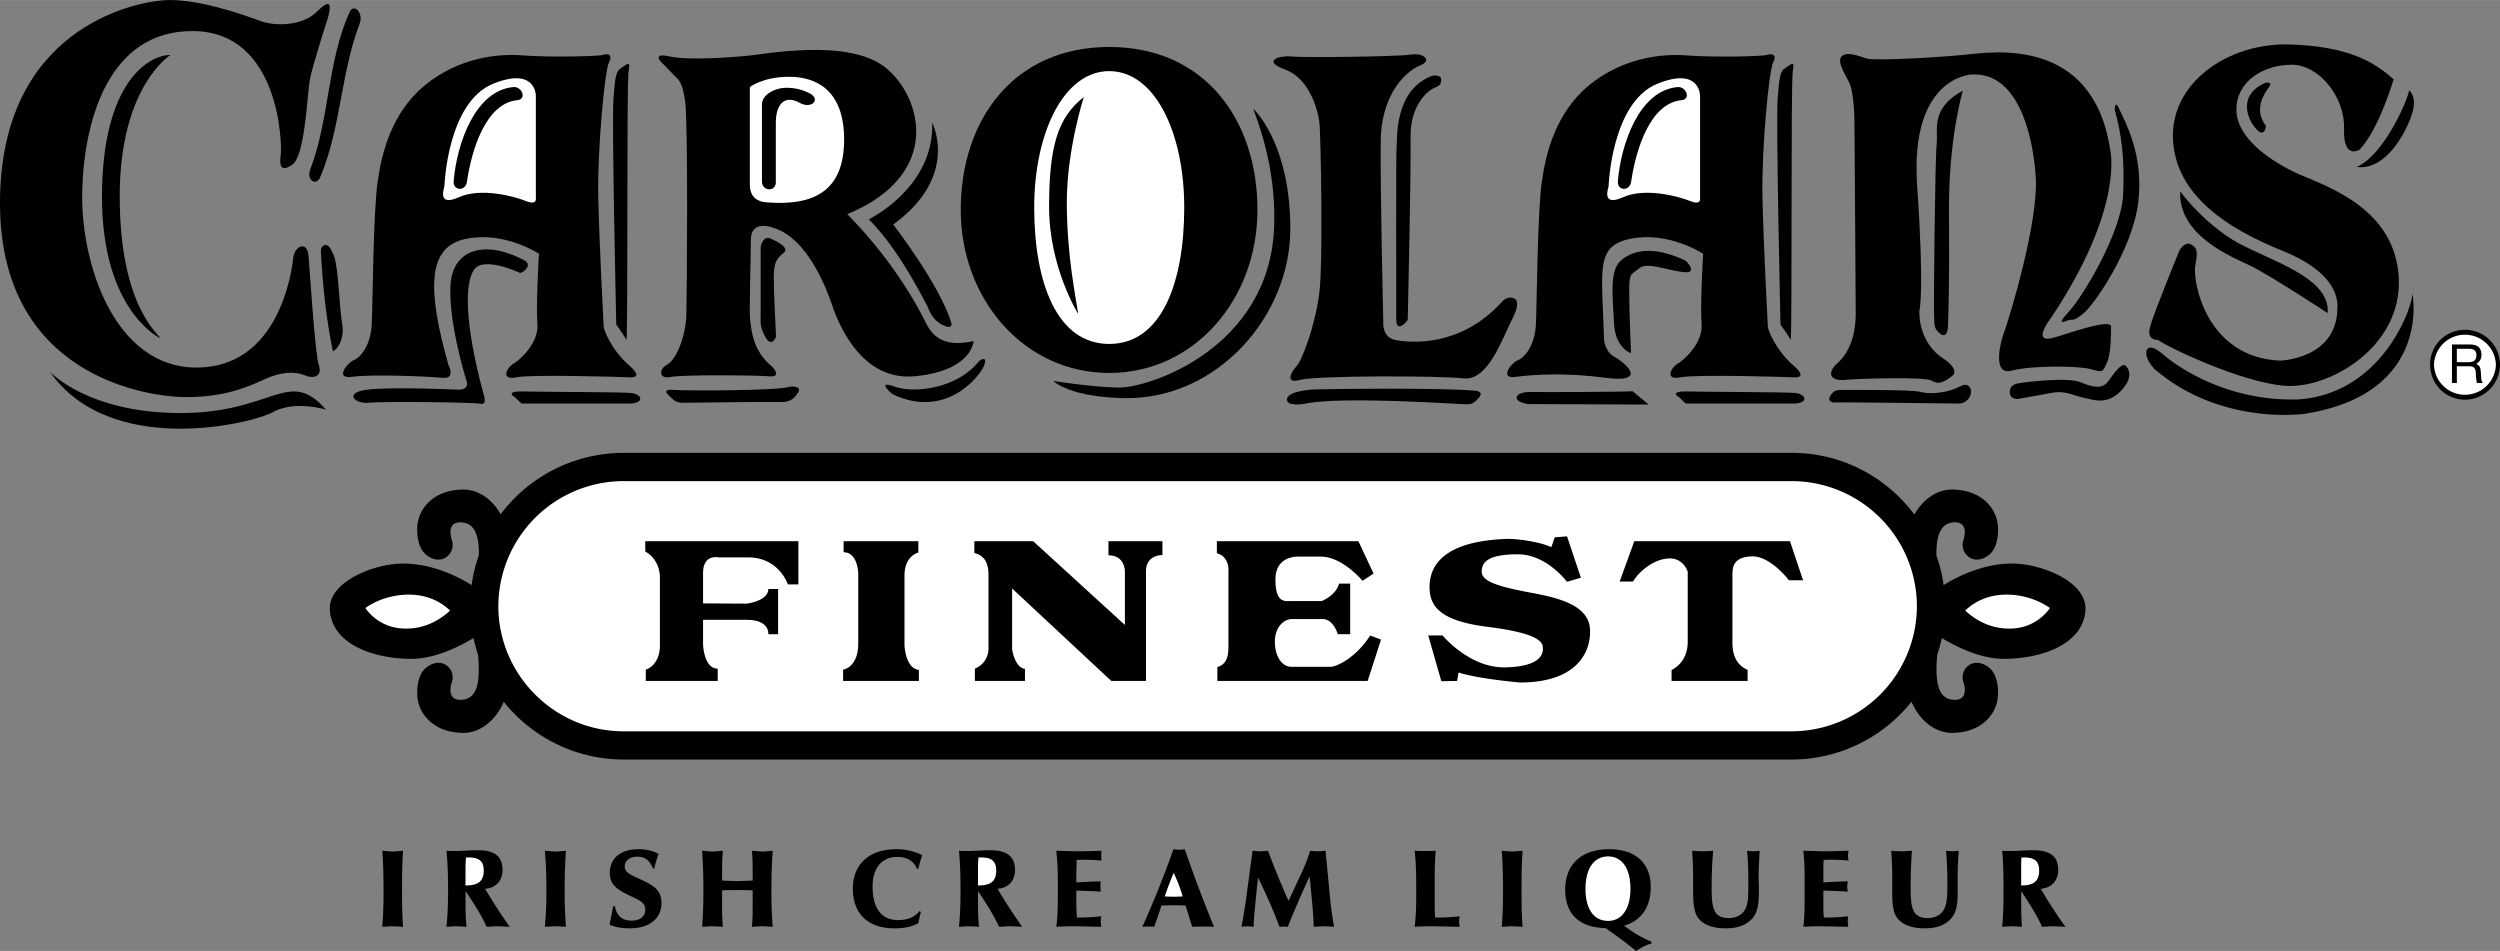 <svg xmlns="http://www.w3.org/2000/svg" width="2500" height="951" viewBox="0 0 87.588 33.315"><rect x="0" y="0" width="87.588" height="33.315" fill="#808080" stroke="none"/><path d="M87.588 12.777c0-.675-.549-1.224-1.224-1.224-.684 0-1.233.549-1.224 1.224 0 .675.54 1.225 1.224 1.225a1.233 1.233 0 0 0 1.224-1.225zM84.52 10.284s.702 3.51-3.78 4.212c0 0-2.952.432-5.274-1.584 0 0-.36-.396-.252-.648.108-.252.54.126.54.126s1.836 1.692 4.771 1.602c2.896-.198 3.976-3.15 3.995-3.708z"/><path d="M76.383 6.702s.936 1.296 2.286 1.944c1.351.648 2.971 1.206 2.88 2.322 0 0-1.998-1.314-2.7-1.656-.584-.288-2.537-1.026-2.466-2.61zM84.402 3.165s.315.207.09.864c-.216.648-.918 1.953-1.926 1.818.946-.396 1.791-2.34 1.836-2.682zM79.354 2.904s.306-.072.135.153c-.171.234-.54.783-.099 1.359 0 0-.045.45-.36.081-.325-.369-.604-1.179.324-1.593z"/><path d="M75.601 11.904s-.414.045-.271-.468c.145-.513 1.035-2.682 1.035-2.682s.189-.306.387-.198c.198.108.271.198.162.729-.107.531.352 3.222 2.952 3.348 0 0 1.989-.036 2.025-1.818.026-.378-.081-1.296-1.953-2.043-1.881-.756-3.717-1.926-3.808-3.896-.09-1.971 1.917-3.375 4.068-3.321 2.151.063 3.024.657 3.663 1.224 0 0-.513 1.746-1.188 2.457 0 0-.585.387-.549-.729.036-1.107-.873-2.241-1.836-2.241-.972 0-1.935.567-1.935 1.575 0 .999 1.206 1.818 2.187 2.259.981.432 3.375 1.197 3.501 3.627.126 2.421-2.421 3.897-3.969 3.789-1.555-.109-4.228-1.405-4.471-1.612zM74.088 3.84s0-.396.171 0c.18.405.855 1.557.657 3.24-.207 1.683-1.557 3.591-1.89 3.87-.324.279-.396.252-.495.252-.108 0-.585.297-.054-.279.531-.576 1.854-2.808 1.908-4.113.054-1.314-.054-2.088-.297-2.97zM70.695 13.974s-.252.018-.279-.18c-.018-.198.055-.306.262-.36.207-.045 1.764-.234 2.214-.045.44.189.773.252.98-.045s.459-.63.585-.54.315.423-.171.909c-.486.495-.98.279-1.26.225-.288-.045-.657-.27-1.116-.18-.423.081-1.215.216-1.215.216zM68.247 11.454s-.018.423-.261.243c-.243-.189-.207-.288-.225-.639-.019-.36.035-5.526.09-6.012.062-.486-.243-1.242.918-1.872 0 0-.504 1.665-.486 4.23.018 2.565-.017 3.465-.036 4.05zM64.225 14.1s-.234-.045-.09-.252c.135-.198.234-.189.522-.189.279 0 2.295-.009 2.592.063.297.081.685.063 1.071-.045.387-.117.522-.306.684-.117.153.189-.045.576-.369.576s-4.122-.054-4.41-.036z"/><path d="M68.004 12.507s.702.414.388.666c-.324.252-.504.297-.711.162-.207-.145-2.602-.072-3.052-.027-.459.045-.684-.207-.225-.612.45-.414.612-1.098.612-1.692 0-.594-.045-6.543-.045-6.741 0-.207-.027-1.053-.181-1.368-.162-.324-.459-.774-.252-.936.198-.162.567 0 .864.09s2.574-.045 3.465-.135c.891-.09 4.446-.666 5.058 3.303 0 0 .549 1.998-2.07 5.922 0 0-.765.972.18.666.954-.306 1.926-.612 1.926-.36 0 .261 0 .972-.152 1.278-.153.306-.108.333-.567.207s-2.124-.126-2.763.054c-.648.18-.441-.873-.261-1.358.18-.486 1.206-3.843 1.106-5.427-.108-1.593-.666-3.69-2.259-3.591 0 0-2.151.081-1.899 3.87.262 3.789.081 4.401.081 4.401s-.08 1.007.757 1.628zM50.185 2.652s.297-.054.306.126c.009.171-.072.234-.234.297-.161.054-.863.549-.837 1.737.019 1.197-.099 6.345-.099 6.381 0 .045-.414.531-.405-.027.009-.558-.018-5.976.019-6.084.025-.108-.127-1.935 1.25-2.43z"/><path d="M52.614 10.581s.162-.225.414-.135c0 0 .306.045-.045.729-.36.693-.846 2.187-1.719 2.079-.873-.099-5.166-.099-5.715.054-.549.153-.306-.297-.126-.477.189-.189.657-1.422.802-2.583.135-1.161.045-5.4.009-5.859-.028-.459-.334-1.638-1.207-1.953-.873-.324-.135-.504.216-.459.352.045 3.636.009 4.158-.063.521-.081.765.216.369.369s-1.377.873-1.396 2.673c-.018 1.8.09 6.327.09 6.327s-.054.54.432.63c.487.09 2.251.279 3.718-1.332zM51.679 13.686s.333.018.135.243c-.198.234-.288.234-.468.234-.189 0-4.374-.297-5.644-.018 0 0-.594.108-.612-.135-.018-.252.549-.351 1.008-.369s4.356-.063 5.581.045zM57.195 13.704l.567.468-4.248-.018s-.378-.063-.378-.216c0-.144.233-.216.521-.207.281.009 3.295 0 3.538-.027zM57.142 12.372s-.559-.171-.595-1.062c-.045-.9-.161-1.8.217-2.16.414-.387 1.125-.558 2.259-.036.062.018.513.495-.072.414-.549-.062-1.242-.359-1.512-.135-.271.225-.36.126-.36.774-.001.648.063 2.205.063 2.205z"/><path d="M43.902 3.804s1.305 1.17 1.305 4.212c0 3.051-2.538 5.931-5.715 5.931 0 0-1.854.027-2.592-.603 0 0 1.251.207 2.277.234 1.025.027 5.31-1.35 5.463-5.643.046-1.395-.206-2.754-.738-4.131z"/><path d="M38.862 1.644c3.357 0 5.193 2.565 5.193 5.706 0 3.15-2.224 5.715-5.193 5.715S33.66 10.5 33.66 7.35c0-3.141 1.845-5.706 5.202-5.706zM30.438 7.683s2.295-1.107 2.223-3.384c0 0 .972 1.872-1.368 3.564 0 0 1.639 2.115 2.043 3.465 0 0 .045.243-.333.045-.387-.207-.449-.54-.54-.702-.09-.153-.972-1.953-2.025-2.988zM34.299 12.651s.306-.233.189.126c-.117.36-1.323 1.944-3.231 1.026 0 0-.585-.504.081-.261.666.243 2.187.09 2.961-.891zM27.64 13.551s.477-.072.323.198c-.162.27-.359.342-.603.333-.252-.009-3.123.018-3.312.027-.188.009-.368-.009-.485-.135-.126-.126-.459-.351.054-.315s3.69.027 4.023-.108zM27.055 8.385s.639.261.414.459c-.234.198-.36.306-.36.873 0 .576.081 2.079.081 2.079s-.153.405-.369.018-.171-.54-.171-.801V8.655s.08-.477.405-.27z"/><path d="M27.036 7.962s-.729-.271-.729.44c0 .711-.063 2.439-.027 2.781.045.333.063 1.08.774 1.665 0 0 .378.378-.108.333-.477-.036-3.06-.063-3.465.027-.396.081-.414-.279-.099-.441.315-.171.648-.999.666-1.755.019-.747.063-6.804-.045-7.47-.099-.675-.207-.729-.396-.918-.18-.189-.432-.441-.432-.441s-.36-.351.288-.207c.648.144 2.134.036 2.754-.027.63-.063 3.492-.603 4.779.396 1.296 1.008 2.07 3.762-1.313 5.157 1.017 1.017 2.043 2.394 2.7 3.699.198.396.495 1.026 1.728.747 0 0-.045 1.044-2.07 1.233-2.024.189-2.79-2.214-2.897-2.52-.11-.314-.793-2.357-2.108-2.699zM62.739 11.904s-.261-.414-.36-.531c0 0-.162-7.146-.099-7.92.063-.765.081-.963.279-1.08.198-.126.333-.279.252.117-.072.396-.018 8.685-.072 9.414zM21.951 11.904s-.261-.414-.36-.531c0 0-.162-7.146-.099-7.92.063-.765.081-.963.279-1.08.198-.126.333-.279.252.117-.072.396-.018 8.685-.072 9.414zM62.919 14.136h-3.86l-.234-.225s-.387-.207.279-.198c.657.018 3.482.018 3.807.054s.485.315.008.369zM22.131 14.136h-3.86l-.234-.225s-.387-.207.279-.198c.657.018 3.482.018 3.807.054s.485.315.008.369zM18.378 9.123c.262.153.019.387-.152.441 0 0-1.26-.603-1.611-.126-.342.468-.342 1.899.333 4.392 0 0 .126.369-.108.315-.242-.054-3.429-.09-3.915-.036-.486.054-.909-.351-.054-.459.846-.107 3.168 0 3.168 0s.414.036.307-.306c-.108-.342-.648-2.187-.559-3.402.089-1.215 1.214-1.557 2.591-.819z"/><path d="M62.865 12.831s.486.405 0 .387c-.486-.018-3.438-.108-3.996 0-.558.117-.314-.351-.107-.468.207-.108.908-.72.854-1.396-.054-.675.054-2.466.054-2.466s-1.215-.801-2.556-.522c-1.242.252-.981 1.107-.918 3.501.009.225.144.513.333.612.621.36 1.071.936-.27.756-1.35-.18-2.466-.126-3.123-.036-.648.099-.189-.486.035-.576.226-.09.604-.486.64-1.269.036-.783.054-3.942.207-4.986.144-1.044.504-2.43 1.656-3.384 1.161-.945 2.502-1.116 3.42-1.044.918.072 2.654.036 2.816-.018.171-.054.36-.018.207.279-.144.297-.405 3.06-.369 4.707s.181 4.41.189 4.536c.001.109.28.838.928 1.387zM22.077 12.831s.486.405 0 .387c-.486-.018-3.438-.108-3.996 0-.558.117-.314-.351-.107-.468.207-.108.909-.72.854-1.396-.054-.675.054-2.466.054-2.466s-1.215-.801-2.556-.522c-1.332.27-1.386 1.692-.612 4.428 0 0 .279.504-.242.44-.522-.054-2.467-.126-3.123-.036-.648.099-.181-.486.036-.576.225-.09.603-.486.639-1.269.036-.783.054-3.942.207-4.986.144-1.044.504-2.43 1.656-3.384 1.16-.945 2.502-1.116 3.42-1.044.918.072 2.654.036 2.816-.018.171-.054.36-.018.207.279-.144.297-.405 3.06-.369 4.707.036 1.647.181 4.41.189 4.536 0 .11.28.839.927 1.388zM1.746 13.02s1.323 1.449 4.581 1.449 3.78-1.62 5.094-.117c0 0-1.07-.342-1.854.081-.783.432-5.724 1.593-7.821-1.413zM5.616 11.85s-2.043-.945-2.043-4.95 1.629-4.977 2.403-4.977c0 0-1.782 1.089-1.782 4.95 0 3.852 1.368 4.824 1.422 4.977zM11.664 12.309c-.243-1.17-.359-2.331-.423-3.501-.009-.225.198-.306.315-.135.099.162.18.342.207.531.126.729.116 1.467.233 2.196.055.351-.071.756-.332.909zM12.249.42c.153-.324.495.036.352.405-.666 1.737-.657 3.681-1.387 5.391-.126.297-.494.117-.342-.288.675-1.764.594-3.78 1.377-5.508z"/><path d="M11.493.609s-.549 1.692-.639 2.188c-.09.495-.162 2.655-.612 2.97s-.45-.045-.405-.36c.045-.315-.018-4.275-3.042-4.32-3.015-.046-3.87 3.194-3.915 5.669-.045 2.475 1.125 6.12 4.006 6.12 2.889 0 3.339-3.375 3.384-3.825s.495-.63.54-.09.225 3.42.359 3.825c.136.405-.18.495-.495.36s-.81-.135-1.395.135-1.395.63-2.754.63c-1.35 0-6.525-.72-6.525-6.795S4.636.078 5.761.006C6.895-.066 8.55.519 9.1.726c.54.207 1.503.18 1.998-.315.494-.495.512-.252.395.198z"/><path d="M26.271 6.468v-3.42s.459-.36 1.377-.36 1.926.441 1.926 2.196c0 1.746-.98 2.34-2.709 2.205-.288-.018-.594-.153-.594-.621zM18.774 3.363v3.564s.062.279-.342.117c-.396-.162-1.575-.486-2.358-.135s-.504-.342-.504-.387c0-.036.108-2.943 1.71-3.591 1.431-.576 1.494.324 1.494.432z" fill="#fff"/><path d="M27.181 6.387c0 .342-.486.315-.486-.027v-2.7c0-.369.504-.612.936-.585.271.009.522.081.747.198.396.225.036.549-.351.333-.558-.315-.846.072-.846.693v2.088zM17.991 3.048c.306-.018.468.432.135.459-1.106.108-1.602 1.737-1.764 2.844-.045.369-.495.333-.468 0 .108-1.323.756-3.186 2.097-3.303z"/><path d="M38.862 2.49c1.593 0 2.628 2.142 2.628 4.779 0 2.628-.792 4.779-2.628 4.779s-2.628-2.151-2.628-4.779c0-2.637 1.044-4.779 2.628-4.779z" fill="#fff"/><path d="M37.773 10.995s-1.018-1.629-1.018-3.744.298-3.132 1.216-3.853c0 0-.595 1.836-.595 3.699s.325 3.358.397 3.898z"/><path d="M59.562 3.363v3.564s.062.279-.342.117c-.396-.162-1.575-.486-2.358-.135s-.504-.342-.504-.387c0-.036.108-2.943 1.71-3.591 1.431-.576 1.494.324 1.494.432z" fill="#fff"/><path d="M58.779 3.048c.306-.018.468.432.135.459-1.106.108-1.602 1.737-1.764 2.844-.045.369-.495.333-.468 0 .108-1.323.756-3.186 2.097-3.303z"/><path d="M87.444 12.777a1.085 1.085 0 0 1-2.169 0 1.085 1.085 0 0 1 2.169 0z" fill="#fff"/><path d="M85.905 13.416h.171v-.585h.441c.288 0 .207.252.233.414l.027.171h.207c-.072-.117-.045-.144-.063-.324-.018-.234-.026-.261-.161-.342.126-.1.18-.162.18-.342-.019-.306-.225-.342-.432-.342h-.603v1.35z"/><path d="M86.508 12.219c.108 0 .279.027.252.261-.019.171-.136.207-.252.207h-.432v-.468h.432z" fill="#fff"/><path d="M13.393 32.469c.171-.009.278-.018.342-.018.099 0 .234.009.387.018-.036-.468-.036-.864-.036-1.179v-.153c0-.387 0-.828.036-1.332-.153.009-.27.027-.351.027-.1 0-.226-.018-.378-.027.036.504.045.945.045 1.332 0 .324 0 .765-.045 1.332zM15.643 32.469c.144-.009.261-.018.351-.018s.207.009.352.018a6.753 6.753 0 0 1-.036-.738v-.513c.387.567.63.99.737 1.251.153-.009.279-.018.388-.018.099 0 .243.009.423.018a19.63 19.63 0 0 1-.864-1.332c.378-.027.612-.279.612-.657 0-.486-.279-.693-.873-.693-.288 0-.549.027-.792.027-.09 0-.189 0-.297-.009.045.495.054.945.054 1.332v.135c-.002.333-.01.729-.055 1.197zM19.089 32.469c.172-.009.288-.018.343-.018.099 0 .233.009.396.018a15.254 15.254 0 0 1-.045-1.179v-.153c0-.387.009-.828.045-1.332-.153.009-.279.027-.351.027-.108 0-.234-.018-.388-.027.045.504.055.945.055 1.332 0 .324 0 .765-.055 1.332zM21.357 32.397c.188.081.432.126.693.126.711 0 1.125-.342 1.125-.891 0-.45-.27-.603-.702-.81-.369-.171-.585-.243-.585-.468 0-.189.162-.342.44-.342.271 0 .433.126.549.414h.045c.036-.171.091-.342.153-.513a1.47 1.47 0 0 0-.702-.162c-.639 0-1.008.324-1.008.828 0 .432.271.594.738.819.333.153.504.234.504.468s-.171.387-.478.387c-.333 0-.521-.162-.585-.504h-.062c-.035.198-.08.414-.125.648zM24.598 32.469c.144-.009.261-.018.359-.018.1 0 .216.009.369.018a6.314 6.314 0 0 1-.027-.576v-.702c.234-.009.414-.009.513-.009.153 0 .342 0 .558.009v.702c0 .189-.009.378-.026.576.152-.009.27-.018.368-.018.1 0 .217.009.36.018a15.254 15.254 0 0 1-.045-1.179v-.153c0-.396.009-.837.045-1.332-.162.009-.279.027-.36.027s-.197-.018-.368-.027c.018.207.026.414.026.621v.423c-.207.009-.396.018-.558.018-.09 0-.261-.009-.513-.018v-.423c0-.207.009-.414.027-.621-.144.009-.27.027-.369.027-.081 0-.198-.018-.359-.027.036.504.045.945.045 1.332v.153c0 .315-.01.711-.045 1.179zM32.121 30.435h.054c.036-.162.081-.315.135-.477a2.044 2.044 0 0 0-.918-.207c-.937 0-1.513.531-1.513 1.377 0 .882.531 1.395 1.458 1.395.333 0 .604-.054.837-.18.027-.135.054-.27.09-.396l-.055-.027c-.152.207-.404.314-.747.314-.575 0-.891-.405-.891-1.179 0-.648.324-1.035.864-1.035.353.001.579.145.686.415zM33.598 32.469c.144-.009.261-.018.351-.018s.207.009.351.018a6.753 6.753 0 0 1-.036-.738v-.513c.387.567.621.99.737 1.251.153-.009.279-.018.388-.018.09 0 .242.009.423.018a19.63 19.63 0 0 1-.864-1.332c.378-.027.612-.279.612-.657 0-.486-.288-.693-.873-.693-.288 0-.549.027-.792.027-.09 0-.189 0-.297-.009.045.495.054.945.054 1.332v.135c-.001.333-.009.729-.054 1.197zM37.008 32.469c.243-.018.441-.018.594-.018.207 0 .531.009.98.018-.009-.081-.018-.144-.018-.18 0-.054.009-.108.018-.189a7.167 7.167 0 0 1-.854.045 8.522 8.522 0 0 1-.019-.522V31.2c.279.009.567.018.855.036-.009-.09-.009-.144-.009-.18s0-.099.009-.18c-.352.009-.639.026-.855.036v-.207c0-.189.01-.387.01-.576.09-.009.171-.009.261-.009.198 0 .396.009.612.027-.009-.072-.009-.126-.009-.171s0-.099.009-.171c-.333.009-.612.018-.819.018-.145 0-.396-.009-.765-.018.045.396.054.774.054 1.17v.432c0 .342-.008.693-.054 1.062zM40.023 32.469c.09-.009.162-.009.225-.009.036 0 .1 0 .189.009.09-.252.18-.504.252-.747.216 0 .36-.009.423-.009.144 0 .279.009.423.009.081.243.153.495.234.747.152-.009.278-.009.396-.009.081 0 .207 0 .369.009a49.6 49.6 0 0 1-1.026-2.718c-.072.009-.135.018-.198.018s-.126-.009-.198-.018a34.525 34.525 0 0 1-1.089 2.718zM43.497 32.469c.081-.009.153-.018.198-.018.054 0 .126.009.225.018a9.69 9.69 0 0 1 .045-.657l.108-1.071c.261.522.513 1.089.756 1.728.072 0 .117-.009.145-.009.026 0 .071 0 .144.009.234-.585.486-1.17.765-1.764l.09.927c.018.225.045.495.054.837.144-.009.261-.018.36-.018.09 0 .207.009.351.018a14.52 14.52 0 0 1-.171-1.35l-.126-1.314c-.108.009-.198.018-.271.018-.071 0-.162-.009-.27-.018a5.26 5.26 0 0 1-.261.693l-.495 1.062a29.891 29.891 0 0 1-.72-1.755c-.108.009-.198.018-.27.018s-.162-.009-.27-.018l-.18 1.332c-.054.45-.126.891-.207 1.332zM49.563 32.469c.243-.018.44-.018.594-.018.207 0 .531.009.981.018-.01-.081-.019-.144-.019-.18 0-.054.009-.108.019-.189a7.184 7.184 0 0 1-.855.045c-.018-.135-.018-.315-.018-.522v-1.017c0-.18.009-.45.036-.801-.144.009-.27.009-.387.009-.054 0-.171 0-.351-.009.045.396.054.774.054 1.17v.432c0 .342-.009.693-.054 1.062zM52.614 32.469c.171-.009.279-.018.342-.018.1 0 .234.009.388.018-.036-.468-.036-.864-.036-1.179v-.153c0-.387 0-.828.036-1.332-.153.009-.271.027-.352.027-.099 0-.225-.018-.378-.027.036.504.045.945.045 1.332 0 .324 0 .765-.045 1.332zM56.25 32.514c.297.207.657.459 1.071.801.171-.117.342-.207.54-.261v-.063a4.269 4.269 0 0 1-.612-.315l-.351-.243c.603-.18.936-.648.936-1.359 0-.846-.54-1.323-1.458-1.323-.963 0-1.539.521-1.539 1.422 0 .846.495 1.323 1.413 1.341zM59.283 29.805c.027.342.036.639.036.873v.477c0 .45.018.774.171.999.171.234.504.369.972.369.424 0 .721-.117.928-.342.197-.234.233-.531.233-.954 0-.225-.009-.414-.009-.576 0-.216.018-.504.036-.846-.09.009-.162.018-.207.018-.054 0-.135-.009-.234-.018.036.351.045.747.045 1.197 0 .414-.009.692-.126.882-.116.18-.306.279-.566.279-.54 0-.594-.378-.594-1.062 0-.387.009-.819.054-1.296-.153.009-.279.018-.369.018-.099 0-.225-.009-.37-.018zM63.181 32.469c.242-.018.44-.018.594-.018.198 0 .531.009.98.018-.009-.081-.018-.144-.018-.18 0-.054 0-.108.009-.189a6.934 6.934 0 0 1-.846.045c-.018-.153-.018-.324-.018-.522V31.2c.279.009.558.018.855.036-.009-.09-.018-.144-.018-.18s.009-.099.018-.18c-.36.009-.639.026-.855.036v-.207c0-.189 0-.387.009-.576.081-.009.171-.009.252-.009.198 0 .404.009.621.027-.01-.072-.019-.126-.019-.171s.009-.099.019-.171c-.333.009-.612.018-.828.018-.135 0-.387-.009-.756-.018.045.396.045.774.045 1.17v.432c.001.342.001.693-.044 1.062zM66.258 29.805c.027.342.036.639.036.873v.477c0 .45.01.774.171.999.171.234.495.369.972.369.414 0 .72-.117.918-.342.207-.234.233-.531.233-.954v-.576c0-.216.01-.504.036-.846-.09.009-.162.018-.216.018-.045 0-.126-.009-.225-.018.026.351.045.747.045 1.197 0 .414-.019.692-.135.882-.108.18-.307.279-.559.279-.54 0-.594-.378-.594-1.062 0-.387.009-.819.045-1.296-.153.009-.27.018-.36.018-.097 0-.223-.009-.367-.018zM70.146 32.469c.144-.009.261-.018.351-.018.081 0 .198.009.342.018a10.108 10.108 0 0 1-.026-.738v-.513c.378.567.621.99.729 1.251.153-.009.279-.018.388-.018.099 0 .242.009.432.018a16.676 16.676 0 0 1-.864-1.332c.369-.027.612-.279.612-.657 0-.486-.288-.693-.882-.693-.279 0-.549.027-.783.027-.09 0-.189 0-.297-.009.045.495.045.945.045 1.332v.135c-.002.333-.002.729-.047 1.197zM21.844 15.864h40.932c1.755 0 3.312.846 4.293 2.16.306-.531.783-.873 1.314-.873 1.062 0 1.629.693 1.62 1.404 0 .243-.045.657-.306.873-.549.45-1.062-.054-.909-.504.081-.243.126-.675-.378-.621-.468.054-.576.549-.567 1.161.117.333.207.675.252 1.035.711-.45 1.602-.765 2.411-.756 1.009 0 2.638.639 2.557 1.647-.081 1.098-1.351 1.665-2.809 1.692-.773.009-1.557-.333-2.223-.729a5.72 5.72 0 0 1-.162.594c-.062.783-.036 1.512.54 1.566.504.054.459-.378.378-.621-.153-.45.36-.945.909-.495.261.216.306.63.306.873.01.711-.558 1.404-1.62 1.404-.594 0-1.134-.441-1.413-1.089a5.374 5.374 0 0 1-4.194 2.024H21.844a5.374 5.374 0 0 1-4.194-2.024c-.279.647-.811 1.089-1.413 1.089-1.062 0-1.629-.693-1.62-1.404 0-.243.045-.657.306-.873.55-.45 1.062.045.909.495-.081.243-.126.675.378.621.576-.054.604-.783.54-1.566a7.707 7.707 0 0 1-.162-.594c-.666.396-1.448.738-2.223.729-1.458-.027-2.727-.594-2.808-1.692-.081-1.008 1.548-1.647 2.556-1.647.81-.009 1.701.306 2.412.756.045-.36.135-.711.252-1.044.009-.603-.099-1.098-.567-1.152-.504-.054-.459.378-.378.621.153.45-.359.954-.909.504-.261-.216-.306-.63-.306-.873-.009-.711.558-1.404 1.62-1.404.531 0 1.008.342 1.305.864a5.388 5.388 0 0 1 4.302-2.151z"/><path d="M16.309 31.02v-.54c0-.108 0-.261.018-.441h.099c.36 0 .522.135.522.459 0 .369-.189.522-.621.522h-.018zM34.264 31.02v-.54c0-.108 0-.261.018-.441h.099c.36 0 .522.135.522.459 0 .369-.189.522-.621.522h-.018zM40.807 31.407c.081-.252.188-.531.314-.828.126.27.234.54.315.828-.108 0-.216.009-.315.009-.09 0-.198-.009-.314-.009zM70.812 31.02v-.54c0-.108 0-.261.009-.441h.099c.36 0 .522.135.522.459 0 .369-.189.522-.612.522h-.018zM55.548 31.137c0-.72.307-1.134.792-1.134.477 0 .783.405.783 1.134 0 .72-.314 1.125-.783 1.125-.486 0-.792-.396-.792-1.125zM21.844 16.854h40.932a4.394 4.394 0 0 1 4.383 4.383 4.394 4.394 0 0 1-4.383 4.383H21.844c-2.412 0-4.384-1.98-4.384-4.383a4.395 4.395 0 0 1 4.384-4.383zM68.851 21.39c.414.378.944.648 1.593.63a1.696 1.696 0 0 0 1.377-.72 2.686 2.686 0 0 0-1.44-.468c-.531-.018-1.09.135-1.53.558zM15.769 21.39c-.414.378-.945.648-1.593.63a1.696 1.696 0 0 1-1.377-.72c.423-.297.936-.45 1.44-.468.531-.018 1.088.135 1.53.558z" fill="#fff"/><path d="M52.794 18.879c.297-.009 1.099.081 1.558.288l.117-.342.432-.036.486 1.449-.487.144s-.711-.963-1.719-.963c-.999 0-1.27.243-1.27.612s.729.549 1.8.747c1.071.198 1.98.495 1.998 1.305.019.819-.513 1.827-2.457 1.827 0 0-1.467-.126-2.15-.351l-.055.297-.549.009-.459-1.602h.504s.954 1.161 2.224 1.116c1.269-.036 1.305-.513 1.287-.711-.019-.243-.352-.513-1.962-.711-1.602-.207-2.007-.693-2.007-1.386s.405-1.611 2.709-1.692zM61.228 23.469v.387h-2.664v-.387s.566-.225.566-.99v-2.448s-.135-.468-.63-.468c-.504 0-1.053.414-1.287.81h-.468l.513-1.413h5.454l.459 1.368h-.495s-.648-.855-1.296-.837c-.639.018-.684.36-.684.639v2.312c0 .226-.017.784.532 1.027zM48.006 22.263l.378.144-.468 1.449h-5.265v-.486c.189-.063.387-.189.387-.675v-2.664s.063-.522-.405-.648v-.423h4.959l.531 1.134-.387.252s-.702-.846-1.458-.846h-.801s-.792-.045-.792.801c0 .837.333.756.54.756h1.08s.495-.189.611-.612h.388v1.773h-.433s-.152-.531-.531-.531h-1.071c-.271 0-.594.252-.604.783 0 .522.243.891.585.891h1.359c.218 0 .884-.306 1.397-1.098zM35.91 23.433v.423h-1.755v-.432a.754.754 0 0 0 .477-.675v-2.61c0-.306-.072-.666-.495-.765v-.414h2.061l3.213 2.934v-1.863s.019-.576-.576-.576v-.495h1.891v.486s-.576-.027-.576.576v3.834h-1.215l-3.475-3.24v2.133s.09.639.45.684zM32.193 23.469v.387h-2.655v-.396s.531-.072.531-.918v-2.466s-.018-.729-.513-.729v-.387h2.619v.396s-.486.108-.486.81v2.439s.027.81.504.864zM25.146 23.856h-2.521v-.396s.495-.135.495-.855v-2.376s.027-.603-.513-.909v-.36h5.364v1.512h-.369s-.307-.945-1.386-.945h-1.035s-.549-.135-.549.549v1.062l1.53.009s.756-.09.756-.513h.343v1.584h-.343s.063-.504-.756-.504h-1.53v.864s.027.846.513.846v.432z"/></svg>